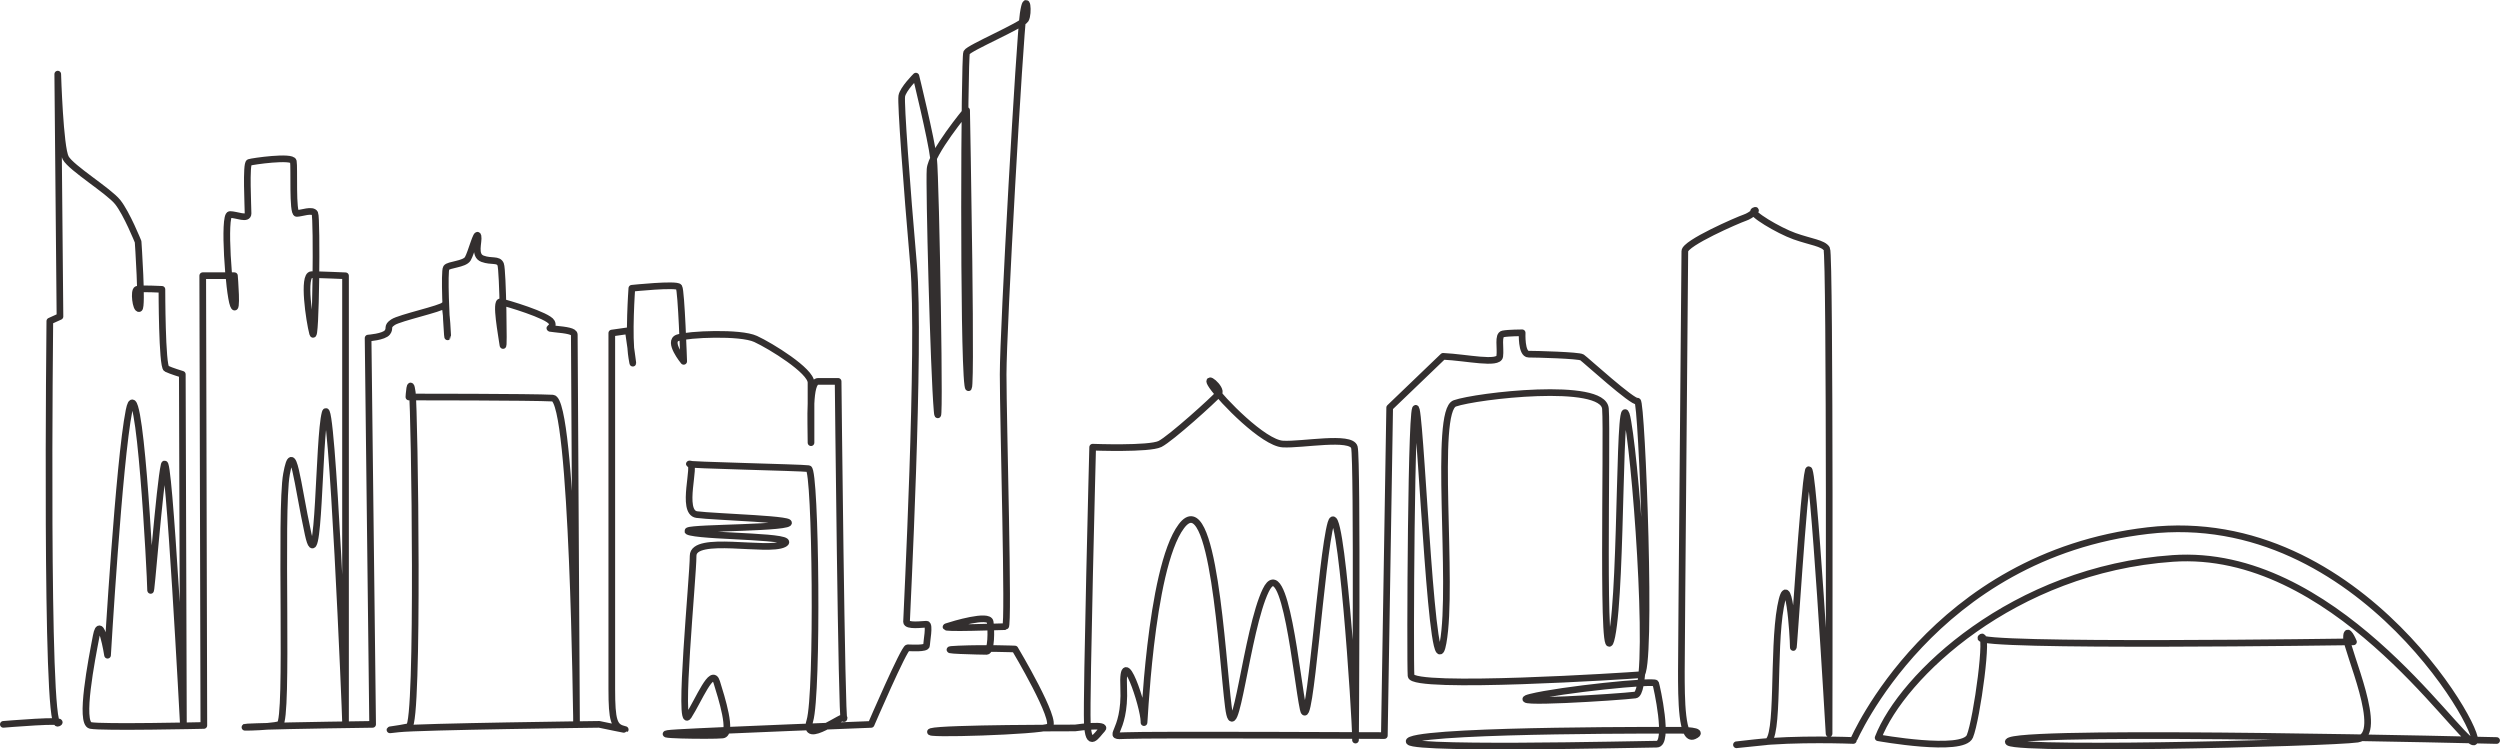 <?xml version="1.0" encoding="UTF-8"?> <svg xmlns="http://www.w3.org/2000/svg" viewBox="0 0 2251.14 674.8"><defs><style>.cls-1{fill:none;stroke:#332f2f;stroke-linecap:round;stroke-linejoin:round;stroke-width:6px;fill-rule:evenodd;}</style></defs><g id="Layer_2" data-name="Layer 2"><g id="Layer_2-2" data-name="Layer 2"><path class="cls-1" d="M3,652.26s60.18-5.1,49-1-7.14-362.12-7.14-362.12L54,285,52,66.74s2,66.3,7.14,75.48S97.87,171.81,106,182s18.36,35.69,18.36,35.69,4.08,59.17,1,60.19-5.1-16.32-2-17.34,22.44,0,22.44,0,0,69.37,4.08,71.41,14.28,5.09,14.28,5.09l1,316.24s-13.26-252-17.34-234.62-12.24,123.43-12.24,112.2-10.2-207.08-19.38-161.17S96.85,590,96.85,590s-6.12-38.76-10.21-17.34-15.29,78.54-5.09,80.59,102,0,102,0l-1-405H211.1s3.06,36.72-1,26.52-9.18-81.61-3.06-81.61,16.32,5.11,16.32-1-2-44.88,1-45.9,38.76-6.12,39.78-1-1,46.92,3.06,46.92,14.28-4.08,16.32,0,1,119.35-2,108.14-9.18-53-1-53,30.61,1,30.61,1V650.22c0-7.13-12.25-300.92-18.37-278.48s-5.1,156.07-15.3,109.15S264.14,393.16,258,426.82s2,222.38-6.12,225.44-52,3.07-20.4,2,104.05-2,104.05-2l-4.08-347.84s14.28-1,17.34-5.1-1-5.11,5.1-9.18,43.86-12.25,45.9-15.31,4.08,37.75,3.06,26.53-3.06-57.13-1-60.19,16.32-3.06,19.38-8.16,8.16-25.5,9.19-20.4S426.33,230,434.5,233s14.28,0,16.32,5.1,3.06,80.59,2,72.42-7.14-39.78-2-38.76,42.84,12.24,45.9,18.37-7.14,5.09,3.06,6.11,17.34,2,17.34,5.11,2,348.86,2,348.86S516.1,359.5,497.74,358.48s-129.55-1-129.55-1,1-19.38,3.06-4.08,6.12,298.88-3.06,300.93-27.54,4.07-9.18,2,180.55-4.09,180.55-4.09,30.44,6.41,21.94,4.29-10.61-7.43-10.61-36.09V299.9l14.86-2.12s6.37,43.52,3.19,24.42,0-62.63,0-62.63,40.33-4.24,42.45-1.06,4.25,66.87,4.25,66.87-14.86-18.05-5.31-21.24,56.26-5.3,70.06,1.07,49.89,28.66,49.89,39.28v54.13c0-20.17-2.12-55.2,6.36-55.2h18.05s3.19,310,5.31,303.57-38.21,26.54-30.79,2.13S734.52,423,728.16,422,614.58,418.78,621,417.73s-8.49,43.52,6.37,45.63,96.59,4.25,80.67,8.5S602.9,475,622,479.29s98.72,3.18,83.86,10.61-81.74-8.49-81.74,10.62-13.8,159.22-4.24,144.35,21.22-44.58,25.47-30.78,14.86,46.7,5.31,47.76-76.43,0-40.34-2.11,174.08-7.43,174.08-7.43,29.72-69,32.9-69,17,1.06,17-2.13,3.18-19.1,0-19.1-18,2.13-18-2.12S829,311.58,822.62,238.34,811,92.92,812,86.55s12.73-18,12.73-18,13.81,56.25,15.93,74.3S847,406.05,843.85,370s-7.43-202.73-6.37-217.59,32.91-53.08,32.91-53.08,5.31,279.16,1.06,247.32-3.18-295.09-1.06-299.33,49.88-24.41,53.07-29.72,1.06-26.54-2.12-5.31-18.05,283.41-18.05,324.8,5.31,227.16,2.12,227.16-59.43,2.11-53.07,0,38.21-11.68,39.27-4.25,1.07,26.54-3.18,26.54-50.95-1.07-25.47-2.13,50.95,0,50.95,0,39.27,65.81,30.78,70-116.76,7.43-106.14,4.25S968,655.49,968,655.49c5.31-.8,29.36-3.68,24.55,1.13s-12.51,19.24-13.47-5.77,4.81-248.18,4.81-248.18,51,1.92,60.61-2.88,49-40.41,52.9-45.22-14.43-19.24-5.78-6.73,46.18,51,63.5,52,61.56-7.7,64.44,2.88,1,283.77,1,262.6S1207.1,441.14,1198.44,471s-19.24,194.31-25,167.38S1157.08,496,1139.76,531.57s-27.89,150-33.66,104.85-13.47-201-42.33-162.57-33.67,189.5-33.67,176-20.2-74.06-18.27-30.78-18.28,44.25,1.92,43.29,232.79,0,232.79,0l4.8-295.31,48.11-46.18c21.16,1,50,7.7,51,0s-1.93-19.23,2.89-20.2,17.3-1,17.3-1-.95,19.24,5.78,19.24,45.21,1,48.09,2.89,46.17,41.36,50,39.44S1488,606.6,1477.4,607.56s-205.85,13.47-206.82,1,0-261.64,4.81-239.52,14.43,262.61,24.06,209.7S1290.79,370,1310,363.23s133.7-20.2,135.63,4.81-3.85,252,5.77,204.89,5.77-243.37,14.43-193.35,22.12,244.34,6.73,246.26-121.21,8.66-94.27,1.92,111.58-15.39,112.55-12.5,12.5,54.83,1,54.83-245.29,5.77-221.25-3.85S1513,657.58,1513,657.58s23.86-.08,12.42,5.12S1514,628.4,1514,604.49s3.12-371,3.12-378.32,47.81-28.06,54-30.14,12.47-8.31,8.32-6.24,21.82,17.67,36.37,22.87,26,6.24,29.11,11.43S1647,660.62,1647,660.62s-14.55-252.56-18.7-237-13.52,168.37-13.52,159-4.15-75.88-11.43-36.38-1,120.56-12.47,121.6-48.85,5.2-11.43,1,89.38-2.08,89.38-2.08S1740,500.33,1934,477.8s309.15,195.26,292.88,190.25-126.42-175.22-270.35-165.21S1712.44,609.23,1691.17,664.3c0,0,76.34,13.77,82.6-1.25s17.52-97.63,10-88.87,335.43,3.76,335.43,3.76-6.26-15-6.26-3.76,35.05,87.62,10,91.37-340.44,11.27-312.91,1.25,438.07,0,438.07,0"></path></g></g></svg> 